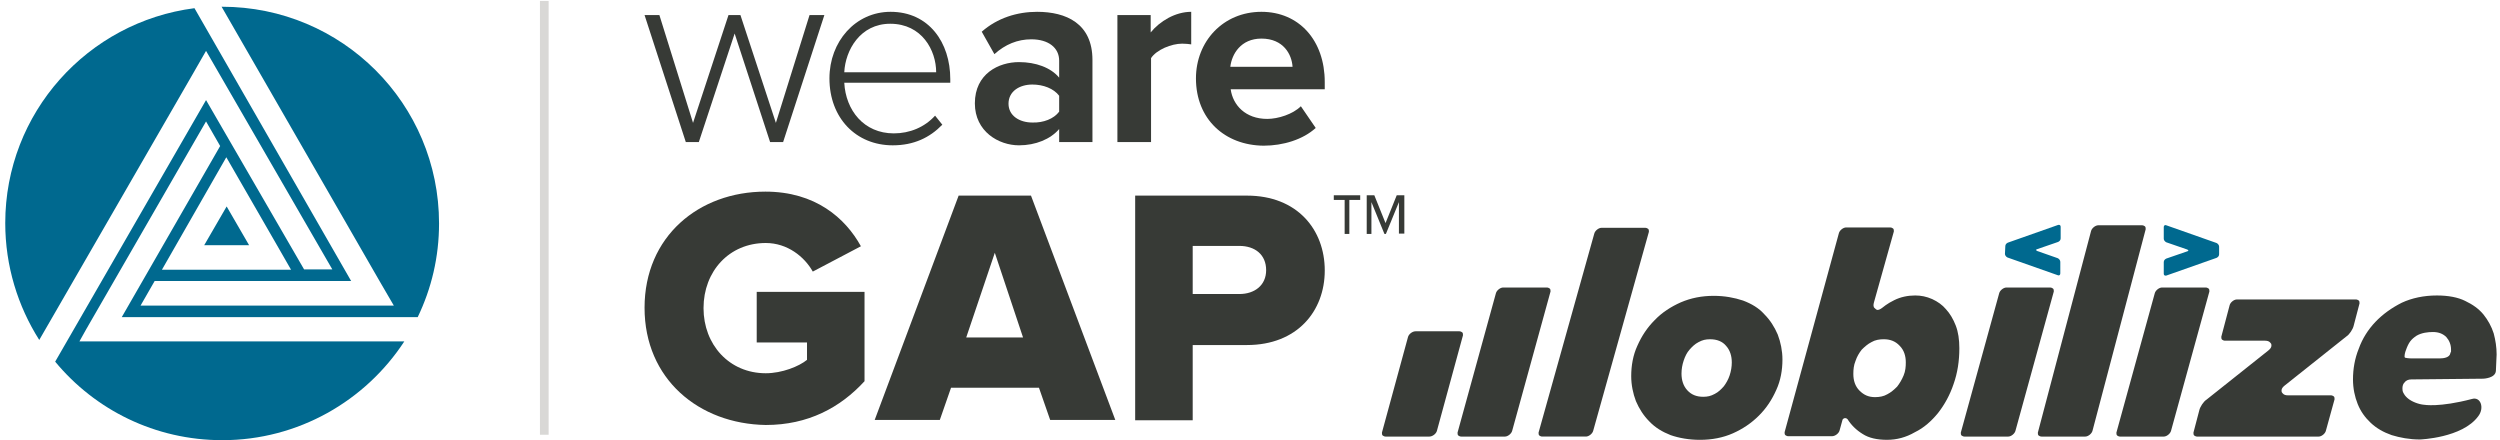 <?xml version="1.0" encoding="UTF-8"?>
<svg xmlns="http://www.w3.org/2000/svg" width="443" height="78" viewBox="0 0 443 78" fill="none">
  <path d="M245.52 77.361C245.264 77.361 245.135 77.233 245.007 77.169C244.879 77.041 244.879 76.849 244.879 76.656L249.495 59.731C249.623 59.218 250.264 58.705 250.841 58.705H258.599C258.855 58.705 258.983 58.833 259.112 58.897C259.24 59.026 259.24 59.218 259.24 59.41L254.624 76.336C254.496 76.849 253.854 77.361 253.277 77.361H245.52Z" fill="#373A36"></path>
  <path d="M273.274 77.359C273.017 77.359 272.889 77.231 272.761 77.167C272.633 77.039 272.633 76.847 272.633 76.654L282.506 41.393C282.634 40.88 283.275 40.367 283.788 40.367H291.546C291.802 40.367 291.93 40.495 292.059 40.559C292.187 40.688 292.187 40.88 292.187 41.072L282.314 76.334C282.185 76.847 281.544 77.359 281.031 77.359H273.274Z" fill="#373A36"></path>
  <path d="M303.027 60.116C302.258 60.116 301.681 60.244 300.975 60.629C300.334 60.95 299.821 61.462 299.373 61.975C298.924 62.488 298.603 63.129 298.347 63.899C298.09 64.668 297.962 65.437 297.962 66.207C297.962 67.361 298.283 68.387 298.988 69.156C299.693 69.925 300.591 70.31 301.809 70.31C302.578 70.31 303.155 70.182 303.86 69.797C304.502 69.476 305.014 68.964 305.463 68.451C305.848 67.938 306.233 67.297 306.489 66.527C306.745 65.758 306.874 64.989 306.874 64.219C306.874 63.065 306.553 62.039 305.848 61.27C305.207 60.501 304.245 60.116 303.027 60.116ZM301.232 77.939C299.309 77.939 297.513 77.619 296.039 77.106C294.564 76.529 293.282 75.759 292.256 74.669C291.231 73.644 290.461 72.426 289.884 71.079C289.371 69.733 289.051 68.194 289.051 66.656C289.051 64.796 289.371 62.937 290.141 61.27C290.91 59.539 291.872 58.065 293.218 56.718C294.5 55.372 296.103 54.346 297.834 53.577C299.629 52.807 301.552 52.423 303.668 52.423C305.591 52.423 307.322 52.743 308.861 53.256C310.4 53.833 311.682 54.603 312.644 55.693C313.67 56.718 314.439 57.936 315.016 59.283C315.529 60.629 315.849 62.168 315.849 63.706C315.849 65.566 315.529 67.425 314.759 69.092C313.99 70.823 313.028 72.297 311.682 73.644C310.336 74.99 308.797 76.016 307.066 76.785C305.335 77.555 303.348 77.939 301.232 77.939Z" fill="#373A36"></path>
  <path d="M333.797 60.114C333.028 60.114 332.258 60.242 331.617 60.627C330.976 60.947 330.399 61.46 329.886 61.973C329.437 62.55 329.053 63.191 328.796 63.961C328.476 64.73 328.412 65.499 328.412 66.269C328.412 67.423 328.732 68.448 329.502 69.218C330.271 69.987 331.104 70.372 332.258 70.372C333.028 70.372 333.797 70.244 334.438 69.859C335.079 69.538 335.656 69.025 336.169 68.513C336.618 67.936 337.003 67.294 337.323 66.525C337.644 65.756 337.708 64.987 337.708 64.217C337.708 63.063 337.387 62.037 336.618 61.268C335.849 60.435 334.887 60.114 333.797 60.114ZM334.374 77.937C332.643 77.937 331.168 77.617 330.079 76.911C328.925 76.206 328.027 75.308 327.386 74.283C327.258 74.154 327.129 74.09 327.001 74.09C326.937 74.09 326.937 74.09 326.873 74.09C326.681 74.154 326.552 74.219 326.488 74.411L325.975 76.27C325.847 76.783 325.206 77.296 324.629 77.296H316.872C316.615 77.296 316.487 77.168 316.359 77.104C316.23 76.975 316.23 76.783 316.23 76.591L325.847 41.33C325.975 40.817 326.616 40.304 327.129 40.304H334.951C335.207 40.304 335.336 40.432 335.464 40.496C335.592 40.624 335.592 40.817 335.592 41.009L332.066 53.575C331.938 54.023 331.938 54.408 332.194 54.6C332.322 54.729 332.515 54.921 332.707 54.921C332.899 54.921 333.22 54.793 333.541 54.536C333.541 54.536 334.438 53.767 335.656 53.19C336.81 52.613 338.092 52.357 339.375 52.357C340.4 52.357 341.362 52.549 342.388 52.998C343.35 53.447 344.183 54.023 344.824 54.793C345.529 55.562 346.106 56.524 346.555 57.678C347.004 58.832 347.196 60.178 347.196 61.717C347.196 63.961 346.876 66.076 346.17 68.064C345.529 69.987 344.568 71.718 343.414 73.193C342.26 74.603 340.913 75.821 339.311 76.591C337.772 77.488 336.105 77.937 334.374 77.937Z" fill="#373A36"></path>
  <path d="M348.098 77.361C347.842 77.361 347.713 77.233 347.585 77.169C347.457 77.04 347.457 76.848 347.457 76.656L354.253 51.973C354.381 51.46 355.022 50.947 355.535 50.947H363.293C363.549 50.947 363.677 51.075 363.805 51.14C363.934 51.268 363.934 51.46 363.934 51.653L357.138 76.335C357.01 76.848 356.368 77.361 355.856 77.361H348.098Z" fill="#373A36"></path>
  <path d="M361.75 77.36C361.494 77.36 361.366 77.232 361.238 77.168C361.109 77.039 361.109 76.847 361.109 76.655L370.534 40.945C370.662 40.432 371.303 39.919 371.816 39.919H379.573C379.83 39.919 379.958 40.047 380.086 40.111C380.215 40.239 380.215 40.432 380.215 40.624L370.79 76.334C370.662 76.847 370.021 77.36 369.508 77.36H361.75Z" fill="#373A36"></path>
  <path d="M375.668 77.361C375.412 77.361 375.284 77.233 375.156 77.169C375.027 77.04 375.027 76.848 375.027 76.656L381.823 51.973C381.951 51.46 382.592 50.947 383.105 50.947H390.863C391.119 50.947 391.247 51.075 391.376 51.14C391.504 51.268 391.504 51.46 391.504 51.653L384.708 76.335C384.58 76.848 383.939 77.361 383.426 77.361H375.668Z" fill="#373A36"></path>
  <path d="M389.321 77.362C389.064 77.362 388.936 77.233 388.808 77.169C388.68 77.041 388.68 76.849 388.68 76.656L389.705 72.746C389.834 72.105 390.475 71.143 390.988 70.822L401.951 62.103C402.592 61.59 402.528 61.206 402.464 60.949C402.335 60.757 402.143 60.372 401.374 60.372H394.257C394.001 60.372 393.873 60.244 393.744 60.18C393.616 60.052 393.616 59.859 393.616 59.667L395.091 54.089C395.219 53.576 395.86 53.063 396.373 53.063H417.466C417.722 53.063 417.85 53.192 417.979 53.256C418.107 53.384 418.107 53.576 418.107 53.769L417.081 57.679C416.953 58.321 416.312 59.282 415.799 59.603L404.836 68.322C404.195 68.835 404.259 69.219 404.323 69.476C404.451 69.668 404.643 70.053 405.413 70.053H413.042C413.298 70.053 413.427 70.181 413.555 70.245C413.683 70.374 413.683 70.566 413.683 70.758L412.144 76.336C412.016 76.849 411.375 77.362 410.862 77.362H389.321Z" fill="#373A36"></path>
  <path d="M431.118 58.834C430.22 58.834 429.13 58.962 428.233 59.475C427.271 60.116 426.822 60.629 426.309 62.103C426.245 62.231 425.925 63.257 426.181 63.386C426.694 63.514 427.335 63.514 427.463 63.514H432.272C433.105 63.514 434.067 63.321 434.195 62.616C434.195 62.552 434.323 62.296 434.323 62.296V61.911C434.323 61.078 434.003 60.308 433.49 59.731C432.913 59.154 432.144 58.834 431.118 58.834ZM427.271 67.232C426.758 67.232 426.309 67.424 426.053 67.809C425.732 68.13 425.668 68.643 425.732 69.156C425.732 69.284 425.861 69.861 426.566 70.502C427.335 71.207 428.682 71.656 429.515 71.72C429.515 71.72 432.208 72.233 438.042 70.694C439.58 70.245 440.286 72.297 439.132 73.772C436.311 77.618 428.81 77.875 428.81 77.875C426.951 77.875 425.284 77.554 423.809 77.105C422.335 76.592 421.116 75.887 420.091 74.926C419.065 73.964 418.296 72.874 417.783 71.592C417.27 70.309 416.949 68.835 416.949 67.232C416.949 65.373 417.27 63.514 417.975 61.783C418.616 59.988 419.642 58.385 420.924 57.038C422.206 55.692 423.809 54.538 425.604 53.641C427.399 52.807 429.515 52.358 431.823 52.358C433.81 52.358 435.541 52.679 436.824 53.32C438.17 53.961 439.26 54.73 440.093 55.756C440.863 56.718 441.504 57.872 441.888 59.09C442.209 60.308 442.401 61.526 442.401 62.809L442.273 65.694C442.209 67.04 440.029 67.104 440.029 67.104L427.271 67.232Z" fill="#373A36"></path>
  <path d="M258.918 77.361C258.662 77.361 258.534 77.233 258.406 77.169C258.277 77.04 258.277 76.848 258.277 76.656L265.073 51.973C265.201 51.46 265.842 50.947 266.355 50.947H274.113C274.369 50.947 274.497 51.075 274.626 51.14C274.754 51.268 274.754 51.46 274.754 51.653L267.958 76.335C267.83 76.848 267.189 77.361 266.676 77.361H258.918Z" fill="#373A36"></path>
  <path d="M355.277 44.985C355.277 45.242 355.47 45.498 355.726 45.626L364.638 48.768C364.894 48.896 365.086 48.703 365.086 48.447V46.395C365.086 46.139 364.894 45.883 364.638 45.754L360.983 44.472C360.727 44.344 360.727 44.216 360.983 44.152L364.702 42.869C364.958 42.741 365.15 42.549 365.15 42.228V40.177C365.15 39.92 364.958 39.792 364.702 39.856L355.79 42.998C355.534 43.126 355.341 43.318 355.341 43.639L355.277 44.985Z" fill="#00698F"></path>
  <path d="M383.867 39.921C383.61 39.792 383.418 39.985 383.418 40.241V42.293C383.418 42.549 383.61 42.806 383.867 42.934L387.585 44.216C387.842 44.344 387.842 44.473 387.585 44.537L383.867 45.819C383.61 45.947 383.418 46.139 383.418 46.46V48.512C383.418 48.768 383.61 48.896 383.867 48.832L392.778 45.691C393.035 45.562 393.227 45.37 393.227 45.05V43.703C393.227 43.447 393.035 43.19 392.778 43.062L383.867 39.921Z" fill="#00698F"></path>
  <path d="M40.162 36.584L36.188 43.444H44.137L40.162 36.584Z" fill="#00698F"></path>
  <path d="M74.016 56.201C76.453 51.136 77.799 45.558 77.799 39.596C77.799 18.375 60.617 1.193 39.332 1.193H39.268L67.285 49.854L69.785 54.149H24.907L27.408 49.79H62.22L34.46 1.45C15.547 3.886 0.93 19.978 0.93 39.532C0.93 47.161 3.174 54.278 6.956 60.24L34.011 13.374L36.511 9.015L58.886 47.738H53.886L36.511 17.734L9.777 64.087C16.829 72.613 27.472 77.999 39.396 77.999C52.86 77.999 64.784 71.01 71.644 60.496H14.072L15.291 58.316L36.511 21.517L39.012 25.876L21.573 56.201H74.016ZM40.102 27.864L49.077 43.443L51.578 47.802H42.153H41.191H39.076H38.691H33.691H33.626H28.69L40.102 27.864Z" fill="#00698F"></path>
  <path d="M136.461 25.173L130.179 5.94L123.832 25.173H121.524L114.215 2.67H116.843L122.806 21.775L129.089 2.67H131.204L137.487 21.775L143.45 2.67H146.078L138.769 25.173H136.461Z" fill="#373A36"></path>
  <path d="M146.977 13.89C146.977 7.351 151.593 2.094 157.811 2.094C164.607 2.094 168.39 7.543 168.39 14.018V14.66H149.605C149.862 19.532 153.067 23.635 158.388 23.635C161.209 23.635 163.838 22.545 165.697 20.494L166.979 22.096C164.735 24.404 161.914 25.751 158.196 25.751C151.657 25.751 146.977 20.878 146.977 13.89ZM157.747 4.209C152.426 4.209 149.797 8.89 149.605 12.8H165.889C165.889 8.954 163.389 4.209 157.747 4.209Z" fill="#373A36"></path>
  <path d="M187.684 25.174V22.866C186.145 24.661 183.517 25.751 180.568 25.751C176.977 25.751 172.746 23.315 172.746 18.314C172.746 13.057 176.977 11.005 180.568 11.005C183.517 11.005 186.209 11.967 187.684 13.762V10.749C187.684 8.441 185.761 6.966 182.747 6.966C180.311 6.966 178.131 7.864 176.208 9.595L173.964 5.62C176.721 3.184 180.247 2.094 183.773 2.094C188.902 2.094 193.582 4.145 193.582 10.62V25.174H187.684ZM187.684 19.788V16.968C186.722 15.685 184.863 14.98 182.94 14.98C180.632 14.98 178.708 16.198 178.708 18.378C178.708 20.494 180.632 21.712 182.94 21.712C184.863 21.776 186.722 21.071 187.684 19.788Z" fill="#373A36"></path>
  <path d="M198.004 25.174V2.671H203.902V5.748C205.505 3.761 208.262 2.094 211.083 2.094V7.864C210.634 7.8 210.121 7.736 209.48 7.736C207.556 7.736 204.928 8.825 203.966 10.3V25.174H198.004Z" fill="#373A36"></path>
  <path d="M211.922 13.89C211.922 7.351 216.73 2.094 223.526 2.094C230.194 2.094 234.745 7.159 234.745 14.531V15.814H218.077C218.461 18.634 220.705 21.071 224.552 21.071C226.475 21.071 229.104 20.237 230.514 18.827L233.143 22.674C230.899 24.725 227.373 25.815 223.911 25.815C217.051 25.751 211.922 21.135 211.922 13.89ZM223.526 6.838C219.872 6.838 218.269 9.595 218.012 11.839H229.04C228.911 9.659 227.437 6.838 223.526 6.838Z" fill="#373A36"></path>
  <path d="M114.215 54.536C114.215 41.906 123.832 33.956 135.628 33.956C144.475 33.956 149.797 38.636 152.553 43.637L144.027 48.125C142.552 45.496 139.539 43.06 135.692 43.06C129.217 43.06 124.665 48.06 124.665 54.6C124.665 61.075 129.217 66.14 135.692 66.14C138.577 66.14 141.59 64.922 143.001 63.768V60.69H134.089V51.715H153.194V67.55C148.899 72.231 143.193 75.308 135.692 75.308C123.832 75.115 114.215 67.166 114.215 54.536Z" fill="#373A36"></path>
  <path d="M186.09 74.412L184.103 68.706H168.524L166.536 74.412H154.996L169.87 34.663H182.692L197.63 74.412H186.09ZM176.281 44.793L171.216 59.795H181.282L176.281 44.793Z" fill="#373A36"></path>
  <path d="M201.152 74.412V34.663H220.963C229.874 34.663 234.747 40.69 234.747 47.934C234.747 55.115 229.874 61.141 220.963 61.141H211.346V74.476H201.152V74.412ZM224.361 47.87C224.361 45.113 222.373 43.575 219.616 43.575H211.346V52.101H219.616C222.309 52.101 224.361 50.563 224.361 47.87Z" fill="#373A36"></path>
  <path d="M239.104 35.43V41.457H238.271V35.43H236.348V34.597H241.028V35.43H239.104ZM247.888 41.457V35.815L245.58 41.457H245.323L243.015 35.815V41.457H242.182V34.597H243.528L245.516 39.533L247.503 34.597H248.849V41.392H247.888V41.457Z" fill="#373A36"></path>
  <path d="M97.218 0.169H95.68V77.038H97.218V0.169Z" fill="#D9D8D6"></path>
</svg>
